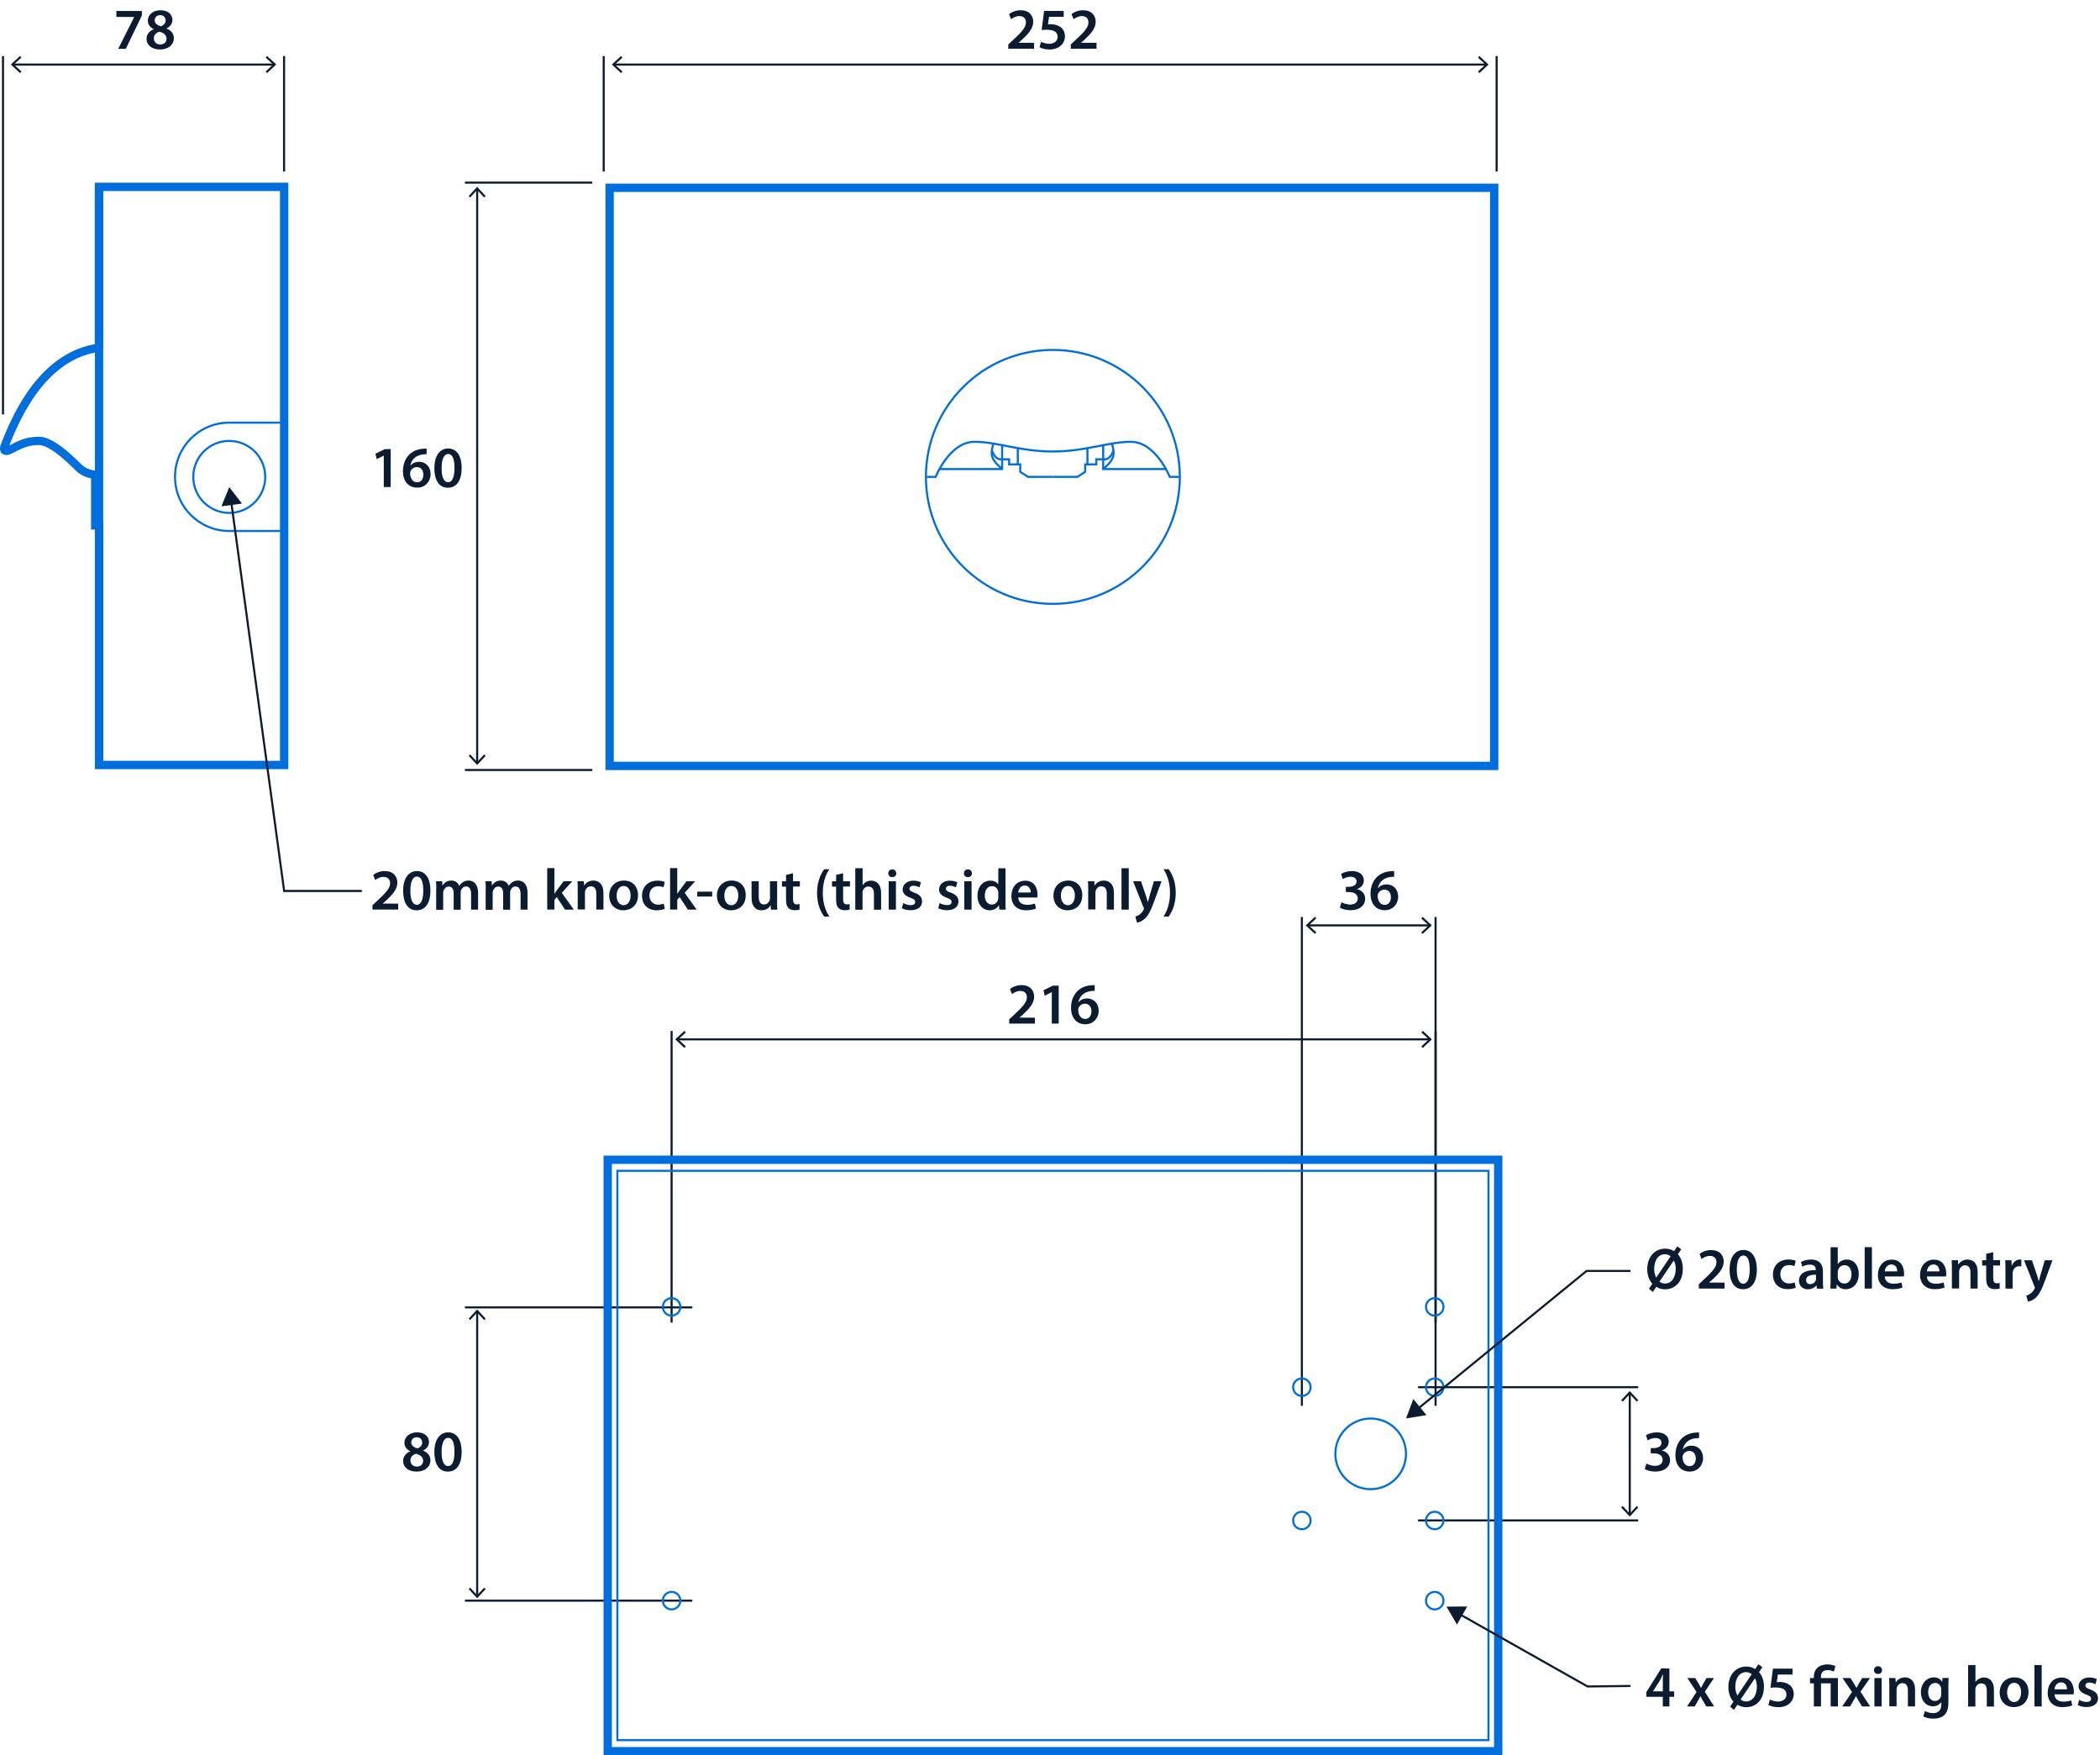 <?xml version='1.0' encoding='UTF-8'?>
<svg xmlns="http://www.w3.org/2000/svg" id="ARTWORK" viewBox="0 0 252.09 210.69" width="252.09" height="210.69">
  <defs>
    <style>.cls-1,.cls-2,.cls-3,.cls-4,.cls-5,.cls-6{fill:none;}.cls-1,.cls-3,.cls-4,.cls-5,.cls-6{stroke:#006edc;}.cls-1,.cls-4{fill-rule:evenodd;}.cls-1,.cls-4,.cls-5,.cls-6{stroke-miterlimit:10;}.cls-2{stroke:#0b1b30;}.cls-2,.cls-3{stroke-miterlimit:3.86;}.cls-2,.cls-3,.cls-4,.cls-6{stroke-width:.25px;}.cls-7{fill:#0b1b30;}</style>
  </defs>
  <path class="cls-1" d="m11.88,41.72v-19.29h22.23v69.39H11.89v-28.76s-.46,0-.46,0v-6.08s-1.12-.06-1.88-.76c-.42-.37-3.13-3.3-4.85-3.3-.91,0-1.75.14-3.02.82-.87.48-1.57.72-.93-.69,1.33-3.34,4.51-10.41,11.13-11.32"/>
  <rect class="cls-5" x="73.18" y="22.54" width="106.19" height="69.39"/>
  <circle class="cls-6" cx="126.39" cy="57.24" r="15.24"/>
  <polyline class="cls-4" points="132.43 53.43 132.43 56.3 139.95 56.3"/>
  <path class="cls-4" d="m126.39,57.24h2.94l.94-.61v-.89h1.33v-.61h1s.62.11,1.05-1"/>
  <path class="cls-4" d="m132.43,56.3c1.48-1.28,1.38-1.82,1.05-3.06"/>
  <line class="cls-6" x1="130.54" y1="55.74" x2="130.54" y2="53.8"/>
  <path class="cls-4" d="m111.27,57.24h1.05s1.66-4.21,4.66-4.21c2.83,0,5.38,1.16,9.39,1.16s6.56-1.16,9.39-1.16c2.99,0,4.66,4.21,4.66,4.21h1.22"/>
  <polyline class="cls-4" points="120.3 53.43 120.3 56.3 112.78 56.3"/>
  <path class="cls-4" d="m126.39,57.24h-2.98l-.94-.61v-.89h-1.33v-.61h-1s-.62.11-1.05-1"/>
  <path class="cls-4" d="m120.3,56.3c-1.48-1.28-1.38-1.82-1.05-3.06"/>
  <line class="cls-6" x1="122.18" y1="55.74" x2="122.18" y2="53.8"/>
  <circle class="cls-6" cx="27.52" cy="57.24" r="4.32"/>
  <path class="cls-4" d="m34.11,50.73h-6.6c-3.59,0-6.5,2.91-6.5,6.5s2.91,6.5,6.5,6.5h6.6"/>
  <line class="cls-5" x1="11.89" y1="22.43" x2="11.89" y2="91.82"/>
  <path class="cls-7" d="m121.04,5.86v-.53l.54-.5c1.07-.99,1.58-1.54,1.58-2.14,0-.41-.22-.76-.81-.76-.4,0-.74.2-.97.38l-.25-.61c.33-.27.83-.47,1.4-.47,1.01,0,1.5.64,1.5,1.38,0,.8-.57,1.44-1.37,2.18l-.4.34h0s1.87.01,1.87.01v.71h-3.09Z"/>
  <path class="cls-7" d="m127.68,2.02h-1.75l-.13.91c.1-.01.2-.02.33-.02.4,0,.8.09,1.11.29.34.22.6.6.6,1.16,0,.87-.72,1.58-1.84,1.58-.53,0-.97-.13-1.21-.27l.18-.65c.2.1.59.24,1,.24.5,0,.99-.29.99-.83s-.39-.86-1.3-.86c-.25,0-.44.01-.62.04l.3-2.3h2.35v.71Z"/>
  <path class="cls-7" d="m128.54,5.86v-.53l.54-.5c1.07-.99,1.58-1.54,1.58-2.14,0-.41-.22-.76-.81-.76-.4,0-.74.2-.97.38l-.25-.61c.33-.27.83-.47,1.4-.47,1.01,0,1.5.64,1.5,1.38,0,.8-.57,1.44-1.37,2.18l-.4.34h0s1.87.01,1.87.01v.71h-3.09Z"/>
  <line class="cls-2" x1="55.81" y1="21.92" x2="71.1" y2="21.92"/>
  <line class="cls-2" x1="55.81" y1="92.42" x2="71.1" y2="92.42"/>
  <line class="cls-2" x1="57.28" y1="91.55" x2="57.28" y2="22.7"/>
  <polygon class="cls-7" points="58.3 90.72 58.12 90.55 57.28 91.45 56.44 90.55 56.26 90.72 57.28 91.82 58.3 90.72"/>
  <polygon class="cls-7" points="58.3 23.53 58.12 23.7 57.28 22.8 56.44 23.7 56.26 23.53 57.28 22.43 58.3 23.53"/>
  <path class="cls-7" d="m46.06,54.69h-.01l-.83.42-.15-.65,1.11-.55h.72v4.55h-.83v-3.78Z"/>
  <path class="cls-7" d="m51.23,54.52c-.13,0-.27,0-.44.02-.95.11-1.42.7-1.53,1.33h.02c.22-.26.57-.44,1.02-.44.78,0,1.39.56,1.39,1.48,0,.87-.64,1.62-1.6,1.62-1.11,0-1.72-.84-1.72-1.96,0-.88.32-1.59.79-2.04.42-.39.97-.62,1.62-.67.19-.02.33-.02.43-.01v.67Zm-.41,2.44c0-.53-.29-.9-.79-.9-.32,0-.61.2-.74.47-.04.07-.06.15-.06.27.01.6.3,1.09.85,1.09.45,0,.74-.38.74-.93Z"/>
  <path class="cls-7" d="m55.42,56.16c0,1.46-.57,2.38-1.66,2.38s-1.61-.95-1.62-2.34c0-1.41.6-2.37,1.67-2.37s1.61.98,1.61,2.33Zm-2.41.04c0,1.11.3,1.68.78,1.68.5,0,.77-.62.77-1.71s-.25-1.68-.77-1.68c-.46,0-.78.57-.78,1.71Z"/>
  <line class="cls-2" x1="55.81" y1="156.92" x2="83.11" y2="156.92"/>
  <line class="cls-2" x1="55.81" y1="192.12" x2="83.11" y2="192.12"/>
  <line class="cls-2" x1="57.28" y1="191.56" x2="57.28" y2="157.44"/>
  <polygon class="cls-7" points="58.3 190.73 58.12 190.56 57.28 191.46 56.44 190.56 56.26 190.73 57.28 191.83 58.3 190.73"/>
  <polygon class="cls-7" points="58.3 158.27 58.12 158.44 57.28 157.54 56.44 158.44 56.26 158.27 57.28 157.17 58.3 158.27"/>
  <path class="cls-7" d="m48.39,175.38c0-.57.33-.95.85-1.18v-.02c-.48-.23-.69-.61-.69-1.01,0-.74.66-1.25,1.52-1.25.98,0,1.43.59,1.43,1.15,0,.38-.2.78-.7,1.03v.02c.5.19.87.58.87,1.15,0,.81-.69,1.36-1.66,1.36-1.07,0-1.62-.61-1.62-1.25Zm2.4-.04c0-.46-.34-.71-.85-.85-.43.13-.67.42-.67.8-.01.38.28.74.76.74.46,0,.76-.29.76-.68Zm-1.42-2.21c0,.37.31.6.74.71.31-.09.57-.34.57-.69,0-.32-.19-.64-.65-.64-.43,0-.66.29-.66.62Z"/>
  <path class="cls-7" d="m55.42,174.25c0,1.46-.57,2.38-1.66,2.38s-1.61-.95-1.62-2.34c0-1.41.6-2.37,1.67-2.37s1.61.98,1.61,2.33Zm-2.41.04c0,1.11.3,1.68.78,1.68.5,0,.77-.62.77-1.71s-.25-1.68-.77-1.68c-.46,0-.78.57-.78,1.71Z"/>
  <line class="cls-2" x1="32.89" y1="7.75" x2="1.57" y2="7.75"/>
  <polygon class="cls-7" points="32.06 6.72 31.89 6.91 32.79 7.74 31.89 8.58 32.06 8.77 33.16 7.74 32.06 6.72"/>
  <polygon class="cls-7" points="2.4 6.72 2.57 6.91 1.66 7.74 2.57 8.58 2.4 8.77 1.3 7.74 2.4 6.72"/>
  <line class="cls-2" x1=".36" y1="49.74" x2=".36" y2="6.73"/>
  <line class="cls-2" x1="34.1" y1="20.59" x2="34.1" y2="6.73"/>
  <path class="cls-7" d="m17.03,1.31v.55l-1.93,4h-.91l1.92-3.82h0s-2.14-.01-2.14-.01v-.71h3.06Z"/>
  <path class="cls-7" d="m17.59,4.69c0-.57.33-.95.85-1.18v-.02c-.48-.23-.69-.61-.69-1.01,0-.74.66-1.25,1.52-1.25.98,0,1.43.59,1.43,1.15,0,.39-.2.78-.7,1.03v.02c.5.19.87.58.87,1.15,0,.81-.69,1.36-1.66,1.36-1.06,0-1.62-.61-1.62-1.25Zm2.4-.04c0-.46-.34-.71-.85-.85-.43.13-.67.42-.67.8-.01.39.28.74.76.74.46,0,.76-.29.76-.68Zm-1.42-2.21c0,.37.31.6.74.71.31-.09.57-.34.57-.69,0-.32-.19-.64-.65-.64-.43,0-.66.29-.66.62Z"/>
  <line class="cls-2" x1="178.42" y1="7.75" x2="73.72" y2="7.75"/>
  <polygon class="cls-7" points="177.59 6.72 177.42 6.91 178.32 7.75 177.42 8.58 177.59 8.77 178.69 7.75 177.59 6.72"/>
  <polygon class="cls-7" points="74.55 6.72 74.72 6.91 73.81 7.75 74.72 8.58 74.55 8.77 73.45 7.75 74.55 6.72"/>
  <line class="cls-2" x1="72.47" y1="20.59" x2="72.47" y2="6.73"/>
  <line class="cls-2" x1="179.66" y1="20.59" x2="179.66" y2="6.73"/>
  <path class="cls-7" d="m121.15,122.87v-.53l.54-.5c1.07-.99,1.58-1.54,1.58-2.14,0-.41-.22-.76-.81-.76-.4,0-.74.2-.97.38l-.25-.61c.33-.27.83-.47,1.4-.47,1.01,0,1.5.64,1.5,1.38,0,.8-.57,1.44-1.37,2.18l-.4.34h0s1.87.01,1.87.01v.71h-3.09Z"/>
  <path class="cls-7" d="m126.25,119.09h-.01l-.83.42-.15-.65,1.11-.55h.72v4.55h-.83v-3.77Z"/>
  <path class="cls-7" d="m131.43,118.93c-.13,0-.27,0-.44.02-.95.11-1.41.7-1.53,1.33h.02c.22-.26.57-.44,1.02-.44.78,0,1.39.56,1.39,1.48,0,.87-.64,1.62-1.6,1.62-1.11,0-1.72-.84-1.72-1.96,0-.88.31-1.59.79-2.05.42-.39.97-.62,1.62-.67.19-.02.33-.02.43-.01v.67Zm-.41,2.44c0-.52-.29-.9-.79-.9-.32,0-.61.2-.74.47-.04.07-.06.15-.06.27.01.6.3,1.09.85,1.09.45,0,.74-.39.74-.93Z"/>
  <line class="cls-2" x1="171.62" y1="124.75" x2="81.33" y2="124.75"/>
  <polygon class="cls-7" points="170.8 123.73 170.62 123.92 171.53 124.75 170.62 125.59 170.8 125.78 171.89 124.75 170.8 123.73"/>
  <polygon class="cls-7" points="82.16 123.73 82.33 123.92 81.43 124.75 82.33 125.59 82.16 125.78 81.06 124.75 82.16 123.73"/>
  <line class="cls-2" x1="80.62" y1="158.75" x2="80.62" y2="123.74"/>
  <line class="cls-2" x1="172.33" y1="158.75" x2="172.33" y2="123.74"/>
  <path class="cls-7" d="m161.03,108.29c.18.1.6.28,1.04.28.66,0,.92-.37.92-.73,0-.54-.5-.77-1.03-.77h-.4v-.63h.39c.4,0,.9-.18.9-.64,0-.31-.23-.57-.73-.57-.37,0-.74.16-.93.29l-.2-.62c.26-.18.76-.35,1.31-.35.94,0,1.42.52,1.42,1.11,0,.48-.28.87-.84,1.06h0c.55.11,1,.53,1,1.15,0,.77-.64,1.38-1.77,1.38-.55,0-1.03-.15-1.27-.32l.2-.65Z"/>
  <path class="cls-7" d="m167.38,105.24c-.13,0-.27,0-.44.02-.95.11-1.41.7-1.53,1.33h.02c.22-.26.57-.44,1.02-.44.78,0,1.39.56,1.39,1.48,0,.87-.64,1.62-1.6,1.62-1.11,0-1.72-.84-1.72-1.96,0-.88.31-1.59.79-2.05.42-.39.97-.62,1.62-.67.19-.02.33-.02.43-.01v.67Zm-.41,2.44c0-.52-.29-.9-.79-.9-.32,0-.61.2-.74.47-.04.07-.06.15-.06.27.01.6.3,1.09.85,1.09.45,0,.74-.39.74-.93Z"/>
  <line class="cls-2" x1="171.6" y1="111.07" x2="157.01" y2="111.07"/>
  <polygon class="cls-7" points="170.78 110.05 170.61 110.23 171.51 111.07 170.61 111.91 170.78 112.09 171.88 111.07 170.78 110.05"/>
  <polygon class="cls-7" points="157.84 110.05 158.01 110.23 157.11 111.07 158.01 111.91 157.84 112.09 156.74 111.07 157.84 110.05"/>
  <line class="cls-2" x1="156.28" y1="168.73" x2="156.28" y2="110.06"/>
  <line class="cls-2" x1="172.33" y1="168.73" x2="172.33" y2="110.06"/>
  <path class="cls-7" d="m197.63,175.66c.18.1.6.28,1.04.28.66,0,.92-.37.92-.73,0-.54-.5-.77-1.03-.77h-.4v-.63h.39c.4,0,.9-.18.9-.64,0-.31-.23-.57-.73-.57-.37,0-.74.16-.93.29l-.2-.62c.26-.18.76-.35,1.31-.35.94,0,1.42.52,1.42,1.11,0,.48-.28.87-.84,1.07h0c.55.11,1,.53,1,1.15,0,.77-.64,1.38-1.77,1.38-.55,0-1.03-.15-1.27-.32l.2-.65Z"/>
  <path class="cls-7" d="m203.98,172.61c-.13,0-.27,0-.44.02-.95.11-1.41.7-1.53,1.33h.02c.22-.26.57-.44,1.02-.44.78,0,1.39.56,1.39,1.49,0,.87-.64,1.62-1.6,1.62-1.11,0-1.72-.84-1.72-1.96,0-.88.31-1.59.79-2.05.42-.39.97-.62,1.62-.67.19-.02.33-.02.43-.01v.67Zm-.41,2.44c0-.53-.29-.9-.79-.9-.32,0-.61.2-.74.47-.04.07-.06.15-.06.27.01.6.3,1.09.85,1.09.45,0,.74-.39.74-.93Z"/>
  <line class="cls-2" x1="195.64" y1="181.76" x2="195.64" y2="167.23"/>
  <polygon class="cls-7" points="196.66 180.94 196.48 180.76 195.64 181.67 194.8 180.76 194.61 180.94 195.64 182.03 196.66 180.94"/>
  <polygon class="cls-7" points="196.66 168.06 196.48 168.23 195.64 167.33 194.8 168.23 194.61 168.06 195.64 166.96 196.66 168.06"/>
  <line class="cls-2" x1="170.23" y1="166.5" x2="196.65" y2="166.5"/>
  <line class="cls-2" x1="170.23" y1="182.49" x2="196.65" y2="182.49"/>
  <path class="cls-7" d="m44.71,109.18v-.53l.54-.5c1.07-.99,1.58-1.54,1.58-2.14,0-.41-.22-.76-.81-.76-.4,0-.74.2-.97.38l-.25-.61c.33-.27.83-.47,1.4-.47,1.01,0,1.5.64,1.5,1.38,0,.8-.57,1.44-1.37,2.18l-.4.34h0s1.87.01,1.87.01v.71h-3.09Z"/>
  <path class="cls-7" d="m51.67,106.88c0,1.46-.57,2.38-1.66,2.38s-1.61-.95-1.62-2.34c0-1.41.6-2.37,1.67-2.37s1.61.98,1.61,2.33Zm-2.41.04c0,1.11.3,1.68.78,1.68.5,0,.77-.62.77-1.71s-.25-1.68-.77-1.68c-.46,0-.78.57-.78,1.71Z"/>
  <path class="cls-7" d="m52.37,106.79c0-.39,0-.72-.03-1.02h.74l.03.5h.02c.17-.27.48-.58,1.05-.58.45,0,.8.25.95.63h.01c.12-.19.26-.33.42-.43.19-.13.41-.2.69-.2.57,0,1.14.39,1.14,1.48v2.01h-.84v-1.88c0-.57-.2-.9-.61-.9-.29,0-.51.21-.6.46-.02.08-.04.19-.04.29v2.04h-.84v-1.97c0-.48-.19-.81-.59-.81-.32,0-.54.25-.62.49-.03.08-.05.18-.05.28v2.02h-.84v-2.4Z"/>
  <path class="cls-7" d="m58.31,106.79c0-.39,0-.72-.03-1.02h.74l.03.5h.02c.17-.27.48-.58,1.05-.58.45,0,.8.25.95.63h.01c.12-.19.26-.33.42-.43.19-.13.41-.2.69-.2.57,0,1.14.39,1.14,1.48v2.01h-.84v-1.88c0-.57-.2-.9-.61-.9-.29,0-.51.21-.6.46-.02.08-.04.19-.04.29v2.04h-.84v-1.97c0-.48-.19-.81-.59-.81-.32,0-.54.25-.62.49-.03.08-.05.18-.05.28v2.02h-.84v-2.4Z"/>
  <path class="cls-7" d="m66.55,107.27h.01c.08-.13.18-.28.27-.4l.83-1.1h1.04l-1.26,1.39,1.44,2.02h-1.06l-.98-1.51-.29.34v1.16h-.86v-4.97h.86v3.06Z"/>
  <path class="cls-7" d="m69.35,106.79c0-.39,0-.72-.03-1.02h.76l.04.51h.02c.15-.27.52-.59,1.09-.59.6,0,1.21.39,1.21,1.46v2.02h-.86v-1.93c0-.49-.18-.86-.65-.86-.34,0-.58.25-.67.5-.03.08-.04.18-.04.28v2h-.87v-2.4Z"/>
  <path class="cls-7" d="m76.59,107.45c0,1.25-.88,1.81-1.75,1.81-.97,0-1.71-.67-1.71-1.76s.74-1.81,1.77-1.81,1.69.71,1.69,1.75Zm-2.57.04c0,.66.32,1.16.85,1.16.49,0,.83-.48.83-1.17,0-.53-.24-1.14-.83-1.14s-.85.59-.85,1.16Z"/>
  <path class="cls-7" d="m79.8,109.08c-.18.08-.54.18-.97.18-1.06,0-1.76-.68-1.76-1.74s.7-1.82,1.9-1.82c.32,0,.64.07.83.16l-.15.64c-.14-.06-.34-.13-.65-.13-.66,0-1.05.48-1.04,1.11,0,.7.46,1.1,1.04,1.1.3,0,.51-.06.68-.13l.12.64Z"/>
  <path class="cls-7" d="m81.3,107.27h.01c.08-.13.18-.28.27-.4l.83-1.1h1.04l-1.26,1.39,1.44,2.02h-1.06l-.98-1.51-.29.34v1.16h-.86v-4.97h.86v3.06Z"/>
  <path class="cls-7" d="m85.49,107.02v.59h-1.79v-.59h1.79Z"/>
  <path class="cls-7" d="m89.52,107.45c0,1.25-.88,1.81-1.75,1.81-.97,0-1.71-.67-1.71-1.76s.74-1.81,1.77-1.81,1.69.71,1.69,1.75Zm-2.57.04c0,.66.32,1.16.85,1.16.49,0,.83-.48.83-1.17,0-.53-.24-1.14-.83-1.14s-.85.59-.85,1.16Z"/>
  <path class="cls-7" d="m93.28,108.16c0,.41.01.74.03,1.02h-.76l-.04-.52h-.01c-.15.25-.48.6-1.09.6s-1.19-.37-1.19-1.49v-2h.86v1.86c0,.57.18.93.64.93.34,0,.57-.25.66-.46.03-.08.05-.17.05-.27v-2.06h.86v2.39Z"/>
  <path class="cls-7" d="m95.2,104.8v.97h.82v.64h-.82v1.51c0,.41.11.63.44.63.15,0,.26-.02.34-.04v.66c-.11.05-.34.08-.61.08-.31,0-.58-.11-.74-.28-.18-.2-.27-.5-.27-.95v-1.6h-.49v-.64h.49v-.77l.84-.2Z"/>
  <path class="cls-7" d="m99.56,104.33c-.45.67-.79,1.59-.79,2.85s.35,2.16.79,2.83h-.63c-.4-.56-.85-1.47-.85-2.83,0-1.37.45-2.28.85-2.85h.63Z"/>
  <path class="cls-7" d="m101.21,104.8v.97h.82v.64h-.82v1.51c0,.41.11.63.44.63.15,0,.26-.02.34-.04v.66c-.11.05-.34.08-.61.08-.31,0-.58-.11-.74-.28-.18-.2-.27-.5-.27-.95v-1.6h-.49v-.64h.49v-.77l.84-.2Z"/>
  <path class="cls-7" d="m102.68,104.21h.87v2.03h.01c.1-.16.25-.29.43-.39.17-.1.37-.15.59-.15.58,0,1.19.39,1.19,1.48v2.01h-.86v-1.91c0-.5-.18-.87-.66-.87-.34,0-.57.22-.67.48-.03.07-.04.16-.04.26v2.04h-.87v-4.97Z"/>
  <path class="cls-7" d="m107.6,104.82c0,.26-.19.46-.49.46s-.48-.2-.48-.46.2-.47.48-.47.48.2.48.47Zm-.92,4.36v-3.41h.87v3.41h-.87Z"/>
  <path class="cls-7" d="m108.43,108.39c.2.12.57.25.88.25.38,0,.55-.15.55-.38s-.14-.35-.56-.5c-.67-.23-.95-.59-.94-.99,0-.6.5-1.07,1.29-1.07.38,0,.71.1.9.2l-.17.61c-.15-.08-.42-.2-.72-.2s-.48.15-.48.36.16.32.6.48c.62.22.9.54.91,1.04,0,.62-.48,1.06-1.39,1.06-.41,0-.78-.1-1.04-.24l.17-.62Z"/>
  <path class="cls-7" d="m112.8,108.39c.2.12.57.25.88.25.38,0,.55-.15.55-.38s-.14-.35-.56-.5c-.67-.23-.95-.59-.94-.99,0-.6.5-1.07,1.29-1.07.38,0,.71.1.9.2l-.17.61c-.15-.08-.42-.2-.72-.2s-.48.15-.48.36.16.32.6.48c.62.22.9.54.91,1.04,0,.62-.48,1.06-1.39,1.06-.41,0-.78-.1-1.04-.24l.17-.62Z"/>
  <path class="cls-7" d="m116.68,104.82c0,.26-.19.46-.49.46s-.48-.2-.48-.46.2-.47.48-.47.48.2.48.47Zm-.92,4.36v-3.41h.87v3.41h-.87Z"/>
  <path class="cls-7" d="m120.7,104.21v4.01c0,.35.01.73.03.96h-.77l-.04-.54h-.01c-.2.38-.62.62-1.11.62-.81,0-1.46-.69-1.46-1.74,0-1.14.71-1.82,1.53-1.82.47,0,.81.2.96.45h.01v-1.93h.86Zm-.86,2.98c0-.07,0-.15-.02-.22-.08-.34-.35-.61-.74-.61-.55,0-.86.49-.86,1.13s.31,1.08.85,1.08c.35,0,.66-.24.74-.61.02-.08.03-.16.03-.25v-.51Z"/>
  <path class="cls-7" d="m122.23,107.72c.02.62.5.88,1.05.88.4,0,.69-.06.95-.15l.13.6c-.29.12-.7.21-1.19.21-1.11,0-1.76-.68-1.76-1.72,0-.95.57-1.83,1.67-1.83s1.47.91,1.47,1.66c0,.16-.01.29-.03.36h-2.28Zm1.5-.6c0-.31-.13-.83-.71-.83-.53,0-.76.48-.79.83h1.5Z"/>
  <path class="cls-7" d="m129.92,107.45c0,1.25-.88,1.81-1.75,1.81-.97,0-1.71-.67-1.71-1.76s.74-1.81,1.77-1.81,1.69.71,1.69,1.75Zm-2.57.04c0,.66.32,1.16.85,1.16.49,0,.83-.48.83-1.17,0-.53-.24-1.14-.83-1.14s-.85.59-.85,1.16Z"/>
  <path class="cls-7" d="m130.63,106.79c0-.39,0-.72-.03-1.02h.76l.04.51h.02c.15-.27.52-.59,1.09-.59.6,0,1.21.39,1.21,1.46v2.02h-.86v-1.93c0-.49-.18-.86-.65-.86-.34,0-.58.25-.67.5-.03.08-.04.18-.04.28v2h-.87v-2.4Z"/>
  <path class="cls-7" d="m134.63,104.21h.87v4.97h-.87v-4.97Z"/>
  <path class="cls-7" d="m136.97,105.77l.62,1.83c.07.21.14.47.19.67h.02c.06-.2.12-.45.18-.67l.53-1.82h.92l-.85,2.33c-.47,1.28-.78,1.84-1.19,2.19-.34.3-.69.41-.9.44l-.2-.73c.15-.04.33-.11.5-.24.16-.1.35-.31.47-.54.04-.06.06-.11.06-.15,0-.04,0-.08-.05-.17l-1.25-3.13h.95Z"/>
  <path class="cls-7" d="m139.67,110.01c.44-.67.78-1.6.78-2.84s-.34-2.17-.78-2.84h.62c.41.56.85,1.47.85,2.84,0,1.37-.45,2.27-.85,2.84h-.62Z"/>
  <polyline class="cls-2" points="27.76 60.24 34.11 106.94 43.44 106.94"/>
  <polygon class="cls-7" points="26.58 60.77 27.52 58.47 29.05 60.44 26.58 60.77"/>
  <rect class="cls-5" x="72.95" y="139.2" width="106.9" height="70.99"/>
  <rect class="cls-6" x="74.11" y="140.53" width="104.57" height="68.33"/>
  <circle class="cls-3" cx="156.28" cy="166.5" r="1.05"/>
  <circle class="cls-3" cx="172.23" cy="166.5" r="1.05"/>
  <circle class="cls-3" cx="164.54" cy="174.5" r="4.24"/>
  <circle class="cls-3" cx="172.23" cy="156.86" r="1.05"/>
  <circle class="cls-3" cx="80.62" cy="156.86" r="1.05"/>
  <circle class="cls-3" cx="156.28" cy="182.5" r="1.05"/>
  <circle class="cls-3" cx="172.23" cy="182.5" r="1.05"/>
  <circle class="cls-3" cx="172.23" cy="192.12" r="1.05"/>
  <circle class="cls-3" cx="80.62" cy="192.12" r="1.05"/>
  <path class="cls-7" d="m199.61,204.82v-1.16h-1.98v-.56l1.79-2.84h.98v2.75h.57v.65h-.57v1.16h-.78Zm0-1.81v-1.24c0-.26,0-.53.03-.79h-.03c-.13.29-.25.52-.38.77l-.8,1.25h0s1.19.01,1.19.01Z"/>
  <path class="cls-7" d="m203.5,201.41l.39.64c.11.18.2.35.3.53h.02c.09-.19.19-.36.28-.54l.36-.63h.9l-1.1,1.64,1.12,1.77h-.94l-.4-.68c-.11-.18-.2-.36-.3-.55h-.01c-.09.2-.19.36-.3.55l-.38.68h-.92l1.14-1.74-1.1-1.67h.92Z"/>
  <path class="cls-7" d="m207.69,204.84l.4-.6c-.4-.43-.61-1.06-.61-1.76,0-1.43.88-2.45,2.15-2.45.39,0,.76.1,1.07.3l.38-.57.48.34-.4.6c.39.43.59,1.06.59,1.74,0,1.59-.95,2.47-2.13,2.47-.39,0-.75-.11-1.05-.3l-.42.62-.45-.38Zm2.6-3.89c-.19-.15-.41-.25-.68-.25-.84,0-1.3.8-1.3,1.76,0,.41.09.72.24,1.04h.01s1.73-2.56,1.73-2.56Zm-1.34,3.03c.18.15.38.24.65.24.82,0,1.3-.77,1.3-1.77,0-.33-.06-.67-.23-1h-.01l-1.71,2.53Z"/>
  <path class="cls-7" d="m215.17,200.99h-1.75l-.13.91c.1-.01.2-.02.33-.02.4,0,.8.09,1.11.29.34.22.6.6.6,1.16,0,.87-.72,1.58-1.84,1.58-.53,0-.97-.13-1.21-.27l.18-.65c.2.11.59.24,1,.24.5,0,.99-.29.99-.83s-.39-.86-1.3-.86c-.25,0-.44.01-.62.04l.3-2.3h2.35v.71Z"/>
  <path class="cls-7" d="m217.74,204.82v-2.77h-.46v-.64h.46v-.16c0-.92.64-1.48,1.65-1.48.34,0,.74.09.94.22l-.19.65c-.16-.09-.43-.18-.75-.18-.6,0-.8.36-.8.81v.14h2.04v3.41h-.87v-2.77h-1.16v2.77h-.86Z"/>
  <path class="cls-7" d="m222.13,201.41l.41.64c.11.18.21.35.31.53h.02c.1-.19.2-.36.29-.54l.38-.63h.94l-1.14,1.64,1.16,1.77h-.97l-.42-.68c-.11-.18-.21-.36-.31-.55h-.01c-.1.2-.2.36-.31.55l-.39.68h-.95l1.18-1.74-1.14-1.67h.96Z"/>
  <path class="cls-7" d="m225.93,200.46c0,.26-.19.46-.49.46s-.48-.2-.48-.46.2-.47.48-.47.48.2.48.47Zm-.92,4.36v-3.41h.87v3.41h-.87Z"/>
  <path class="cls-7" d="m226.8,202.43c0-.39,0-.72-.03-1.02h.76l.04.51h.02c.15-.27.52-.59,1.09-.59.6,0,1.21.39,1.21,1.46v2.02h-.86v-1.93c0-.49-.18-.86-.65-.86-.34,0-.58.25-.67.5-.03.08-.04.18-.04.28v2h-.87v-2.4Z"/>
  <path class="cls-7" d="m233.92,201.41c-.01.23-.03.51-.03.98v1.93c0,.71-.15,1.23-.5,1.55-.36.32-.85.41-1.32.41-.43,0-.9-.09-1.19-.27l.19-.65c.22.13.58.26.99.26.56,0,.98-.29.98-1.03v-.29h-.01c-.2.3-.55.5-.99.5-.85,0-1.45-.7-1.45-1.67,0-1.12.73-1.8,1.55-1.8.52,0,.83.25.99.53h.01l.04-.46h.75Zm-.89,1.37c0-.08,0-.16-.03-.23-.09-.32-.34-.55-.7-.55-.48,0-.84.42-.84,1.11,0,.58.29,1.05.83,1.05.32,0,.6-.21.7-.52.02-.09.04-.21.04-.31v-.55Z"/>
  <path class="cls-7" d="m236.27,199.85h.87v2.03h.01c.1-.16.25-.29.43-.39.17-.1.37-.15.59-.15.58,0,1.19.39,1.19,1.48v2.01h-.86v-1.91c0-.5-.18-.87-.66-.87-.34,0-.57.22-.67.48-.03.07-.04.16-.04.26v2.04h-.87v-4.97Z"/>
  <path class="cls-7" d="m243.51,203.09c0,1.25-.88,1.81-1.75,1.81-.97,0-1.71-.67-1.71-1.76s.74-1.81,1.77-1.81,1.69.71,1.69,1.75Zm-2.57.04c0,.66.32,1.16.85,1.16.49,0,.83-.48.83-1.17,0-.53-.24-1.14-.83-1.14s-.85.59-.85,1.16Z"/>
  <path class="cls-7" d="m244.22,199.85h.87v4.97h-.87v-4.97Z"/>
  <path class="cls-7" d="m246.63,203.36c.02.62.5.88,1.05.88.4,0,.69-.06.95-.15l.13.6c-.29.12-.7.21-1.19.21-1.11,0-1.76-.68-1.76-1.72,0-.95.57-1.83,1.67-1.83s1.47.91,1.47,1.66c0,.16-.01.29-.03.36h-2.28Zm1.5-.6c0-.31-.13-.83-.71-.83-.53,0-.76.48-.79.83h1.5Z"/>
  <path class="cls-7" d="m249.59,204.03c.2.12.57.25.88.25.38,0,.55-.15.55-.38s-.14-.35-.56-.5c-.67-.23-.95-.6-.94-.99,0-.6.5-1.07,1.29-1.07.38,0,.71.1.9.2l-.17.61c-.15-.08-.42-.2-.72-.2s-.48.15-.48.36.16.32.6.48c.62.22.9.54.91,1.04,0,.62-.48,1.06-1.39,1.06-.41,0-.78-.1-1.04-.24l.17-.62Z"/>
  <polyline class="cls-2" points="175.19 193.73 190.57 202.42 195.73 202.36"/>
  <polygon class="cls-7" points="174.9 194.99 173.64 192.84 176.13 192.82 174.9 194.99"/>
  <path class="cls-7" d="m197.95,154.68l.4-.6c-.4-.43-.61-1.06-.61-1.76,0-1.43.88-2.45,2.15-2.45.39,0,.76.1,1.07.3l.38-.57.48.34-.4.6c.39.43.59,1.06.59,1.74,0,1.59-.95,2.47-2.13,2.47-.39,0-.75-.1-1.05-.3l-.42.62-.45-.38Zm2.6-3.89c-.19-.15-.41-.25-.68-.25-.84,0-1.3.8-1.3,1.76,0,.41.09.72.24,1.04h.01s1.73-2.56,1.73-2.56Zm-1.34,3.03c.18.15.38.24.65.24.82,0,1.3-.77,1.3-1.77,0-.33-.06-.67-.23-.99h-.01l-1.71,2.53Z"/>
  <path class="cls-7" d="m203.93,154.67v-.53l.54-.5c1.07-.99,1.58-1.54,1.58-2.14,0-.41-.22-.76-.81-.76-.4,0-.74.2-.97.38l-.25-.61c.33-.27.83-.47,1.4-.47,1.01,0,1.5.64,1.5,1.38,0,.8-.57,1.44-1.37,2.18l-.4.34h0s1.87.01,1.87.01v.71h-3.09Z"/>
  <path class="cls-7" d="m210.9,152.36c0,1.46-.57,2.38-1.66,2.38s-1.61-.95-1.62-2.34c0-1.42.6-2.37,1.67-2.37s1.61.98,1.61,2.33Zm-2.41.04c0,1.11.3,1.68.78,1.68.5,0,.77-.62.77-1.71s-.25-1.68-.77-1.68c-.46,0-.78.57-.78,1.71Z"/>
  <path class="cls-7" d="m215.56,154.56c-.18.08-.54.17-.97.17-1.06,0-1.76-.68-1.76-1.74s.7-1.82,1.9-1.82c.32,0,.64.07.83.16l-.15.64c-.14-.06-.34-.13-.65-.13-.66,0-1.05.48-1.04,1.11,0,.7.46,1.1,1.04,1.1.3,0,.51-.06.68-.13l.12.64Z"/>
  <path class="cls-7" d="m218.11,154.67l-.06-.38h-.02c-.21.27-.57.46-1.01.46-.69,0-1.07-.5-1.07-1.02,0-.86.76-1.3,2.02-1.29v-.06c0-.22-.09-.59-.69-.59-.34,0-.69.1-.92.25l-.17-.56c.25-.15.69-.3,1.23-.3,1.09,0,1.41.69,1.41,1.44v1.23c0,.31.01.61.05.82h-.78Zm-.11-1.67c-.61-.01-1.19.12-1.19.64,0,.34.22.49.49.49.34,0,.6-.22.67-.47.02-.06.03-.13.03-.19v-.47Z"/>
  <path class="cls-7" d="m219.72,154.67c.01-.23.03-.61.03-.96v-4.01h.86v2.03h.01c.21-.33.58-.55,1.09-.55.83,0,1.43.69,1.42,1.73,0,1.23-.78,1.83-1.55,1.83-.44,0-.83-.17-1.08-.59h-.01l-.04.51h-.74Zm.89-1.41c0,.07,0,.14.02.2.09.34.39.6.76.6.54,0,.87-.43.87-1.12,0-.6-.29-1.09-.86-1.09-.35,0-.67.25-.76.63-.01.06-.03.14-.03.22v.55Z"/>
  <path class="cls-7" d="m223.84,149.69h.87v4.97h-.87v-4.97Z"/>
  <path class="cls-7" d="m226.25,153.2c.02.62.5.88,1.05.88.4,0,.69-.06.95-.15l.13.6c-.29.12-.7.21-1.19.21-1.11,0-1.76-.68-1.76-1.72,0-.95.57-1.83,1.67-1.83s1.47.91,1.47,1.66c0,.16-.01.29-.03.36h-2.28Zm1.5-.6c0-.32-.13-.83-.71-.83-.53,0-.76.48-.79.83h1.5Z"/>
  <path class="cls-7" d="m231.31,153.2c.02.62.5.88,1.05.88.4,0,.69-.06.95-.15l.13.6c-.29.12-.7.21-1.19.21-1.11,0-1.76-.68-1.76-1.72,0-.95.57-1.83,1.67-1.83s1.47.91,1.47,1.66c0,.16-.01.29-.03.36h-2.28Zm1.5-.6c0-.32-.13-.83-.71-.83-.53,0-.76.48-.79.83h1.5Z"/>
  <path class="cls-7" d="m234.31,152.27c0-.39,0-.72-.03-1.01h.76l.04.51h.02c.15-.27.52-.59,1.09-.59.6,0,1.21.38,1.21,1.46v2.02h-.86v-1.93c0-.49-.18-.86-.65-.86-.34,0-.58.25-.67.5-.03.08-.04.18-.04.28v2h-.87v-2.4Z"/>
  <path class="cls-7" d="m239.27,150.28v.97h.82v.64h-.82v1.51c0,.41.11.63.44.63.15,0,.26-.02.34-.04v.66c-.11.05-.34.08-.61.08-.31,0-.58-.11-.74-.28-.18-.2-.27-.5-.27-.95v-1.6h-.49v-.64h.49v-.77l.84-.2Z"/>
  <path class="cls-7" d="m240.74,152.36c0-.46,0-.79-.03-1.1h.75l.03.65h.03c.17-.48.57-.73.93-.73.08,0,.13,0,.2.02v.81c-.07-.01-.15-.03-.25-.03-.41,0-.69.27-.77.65-.01.08-.03.17-.03.27v1.76h-.86v-2.31Z"/>
  <path class="cls-7" d="m243.92,151.26l.62,1.83c.07.21.14.47.19.67h.02c.06-.2.12-.45.18-.67l.53-1.82h.92l-.85,2.33c-.47,1.27-.78,1.84-1.19,2.19-.34.3-.69.41-.9.44l-.2-.73c.15-.03.33-.11.5-.24.16-.11.35-.31.47-.54.03-.06.06-.11.06-.15,0-.04,0-.08-.05-.17l-1.25-3.13h.95Z"/>
  <polyline class="cls-2" points="170.17 169.12 190.45 152.55 195.73 152.55"/>
  <polygon class="cls-7" points="171.24 169.85 168.78 170.25 169.66 167.92 171.24 169.85"/>
</svg>
